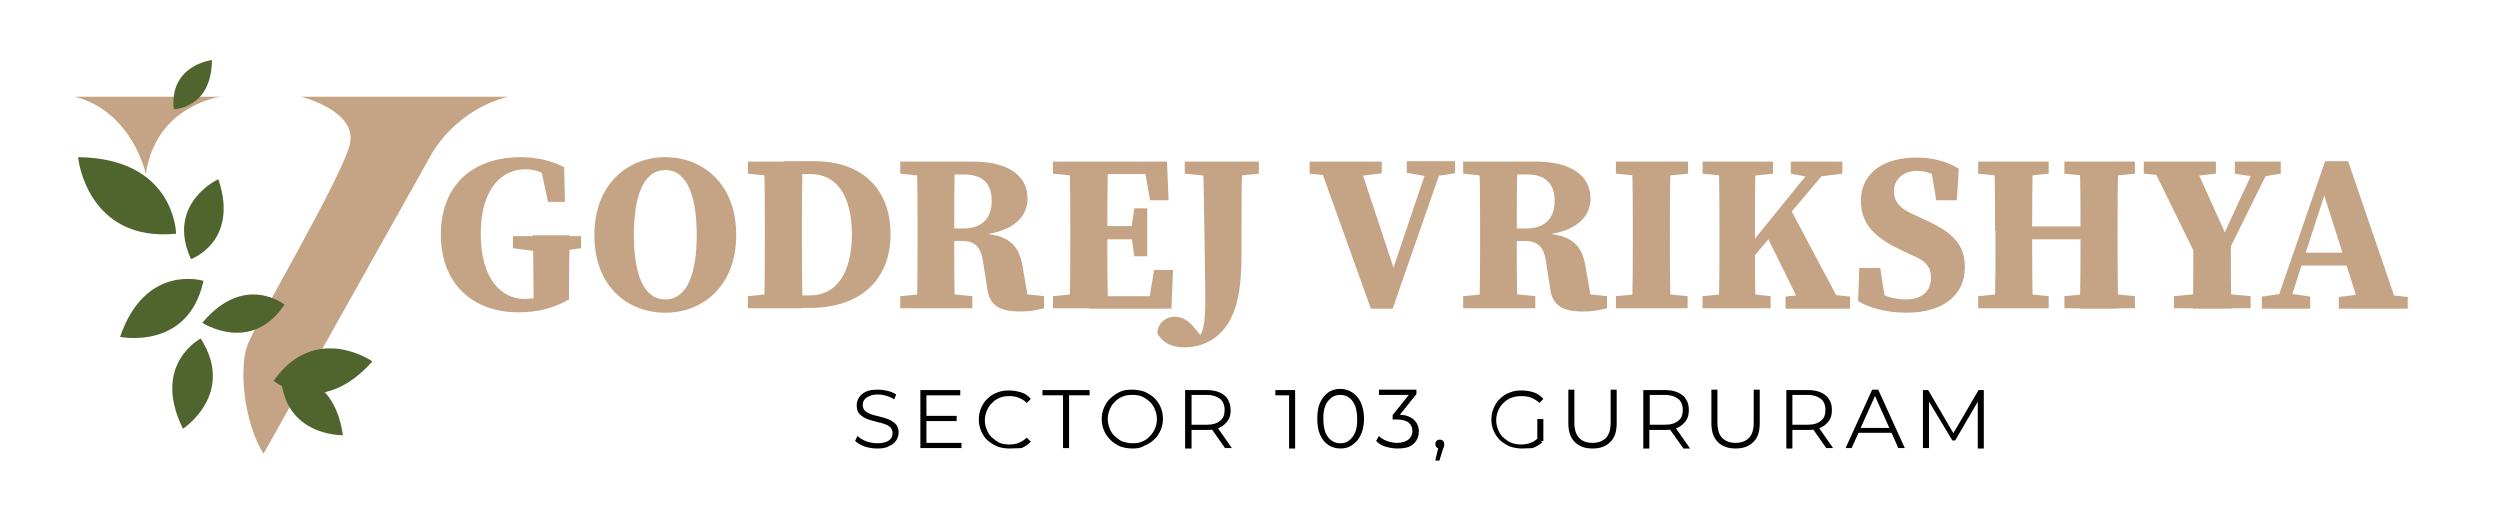 <?xml version="1.0" encoding="utf-8"?>
<!-- Generator: Adobe Illustrator 28.5.0, SVG Export Plug-In . SVG Version: 9.03 Build 54727)  -->
<svg version="1.0" id="Layer_1" xmlns="http://www.w3.org/2000/svg" xmlns:xlink="http://www.w3.org/1999/xlink" x="0px" y="0px"
	 viewBox="0 0 620.4 128.9" style="enable-background:new 0 0 620.4 128.9;" xml:space="preserve">
<style type="text/css">
	.st0{fill:#C4A484;}
	.st1{fill:#4F652D;}
</style>
<g>
	<g>
		<path class="st0" d="M126.1,24H74.7c0,0,14.2,3.5,12.1,11.9s-23,43.7-25.3,49.5c-2.3,5.7-1,19.4,3.9,27.2L107,38.4
			C107,38.4,112.7,27.4,126.1,24z"/>
		<path class="st0" d="M54.8,24c0,0-16.1,2-18.6,19.2c0,0-3.3-15.5-17.6-19.2H54.8z"/>
		<path class="st1" d="M43.7,58c0,0-0.2-18.7-24.3-19C19.3,39.1,21.6,60.2,43.7,58z"/>
		<path class="st1" d="M47.4,64.3c0,0,12-4.3,6.8-19.8C54.1,44.4,41.1,50.6,47.4,64.3z"/>
		<path class="st1" d="M70.6,75.6c0,0-9.9-8-20.4,4.5C50.2,80.1,62.3,88,70.6,75.6z"/>
		<path class="st1" d="M43.1,27.1c0,0,9.4-0.1,9.5-12.2C52.6,14.9,42,16.1,43.1,27.1z"/>
		<path class="st1" d="M50.5,69.7c0,0-14.4-4.5-20.7,13.9C29.8,83.6,46.7,87.1,50.5,69.7z"/>
		<path class="st1" d="M49.8,84c0,0-12.3,6.4-4.4,22.4C45.4,106.4,58.6,97.8,49.8,84z"/>
		<path class="st1" d="M67.9,94.5c0,0,11.6,9.7,24.5-4.8C92.4,89.6,78.2,79.9,67.9,94.5z"/>
		<path class="st1" d="M69.7,93c0,0,13-1.6,15.4,15C85.1,108,70.3,108.4,69.7,93z"/>
	</g>
	<g>
		<g>
			<g>
				<path class="st0" d="M141.2,74.3c-3.9,2.2-7.6,3.2-12.6,3.2c-11.4,0-19.2-7.2-19.2-19.3c0-11.7,7.3-19.2,19.9-19.2
					c3.6,0,7.5,0.8,10.7,2.5l0.2,8.6H136l-1.9-8.8l3.8,0.8v2.9c-2.7-2.1-5-3-7.5-3c-6,0-11.1,5-11.1,16c0,11,4.9,16.2,11,16.2
					c2.3,0,3.9-0.6,6.3-2l-4.2,3.6v-4.2c0-4.5-0.1-8.7-0.2-13.2h9.2c-0.1,4.4-0.2,8.8-0.2,13.4V74.3z M127.3,61.6v-3h16.9v3
					l-6.5,0.9h-3.6L127.3,61.6z"/>
				<path class="st0" d="M182.7,58.3c0,12.8-8.4,19.3-17.6,19.3c-9.2,0-17.6-6.3-17.6-19.3c0-12.8,8.5-19.3,17.6-19.3
					S182.7,45.4,182.7,58.3z M165.1,74.3c5.6,0,7.8-6.8,7.8-16c0-9.2-2.2-16.1-7.8-16.1s-7.8,6.9-7.8,16.1
					C157.3,67.5,159.5,74.3,165.1,74.3z"/>
				<path class="st0" d="M185.6,43.1v-3h8.9v3.8h-0.9L185.6,43.1z M194.5,72.7v3.8h-8.9v-3l8.1-0.8H194.5z M189.8,57.3
					c0-5.7,0-11.5-0.2-17.2h9.6c-0.2,5.6-0.2,11.4-0.2,17.2v1.8c0,5.9,0,11.7,0.2,17.4h-9.6c0.2-5.6,0.2-11.4,0.2-17.4V57.3z
					 M194.5,73.3h6.6c6.3,0,10.3-5.4,10.3-15.1c0-9.8-3.9-15-10.2-15h-6.7v-3.2h7.6c11.8,0,18.9,6.9,18.9,18.1
					c0,11.6-7.8,18.3-19.9,18.3h-6.6V73.3z"/>
				<path class="st0" d="M223.4,43.1v-3h8.9v3.8h-0.9L223.4,43.1z M233.2,72.7l8.1,0.8v3h-17.9v-3l8.1-0.8H233.2z M227.7,57.3
					c0-5.7,0-11.5-0.2-17.2h9.5c-0.2,5.6-0.2,11.3-0.2,17.3v1.7c0,5.9,0,11.7,0.2,17.4h-9.5c0.2-5.6,0.2-11.4,0.2-17.2V57.3z
					 M232.4,56.7h6.5c5.5,0,7.2-3.2,7.2-6.8c0-4.5-2.4-6.6-6.9-6.6h-6.9v-3.2h9.1c8.7,0,13.6,3.4,13.6,9.2c0,4.2-3.2,8.6-13,9.1
					l0-0.6c8.8,0.3,11,3.1,11.9,9.1l1.5,8.6l-4.6-2.9l8.3,0.9v3c-2.6,0.6-3.5,0.8-6.1,0.8c-4.7,0-7.5-1.4-8-5.7l-1-6.4
					c-0.5-3.7-1.9-5.4-5.2-5.4h-6.4V56.7z"/>
				<path class="st0" d="M261.3,43.1v-3h8.9v3.8h-0.9L261.3,43.1z M270.2,72.7v3.8h-8.9v-3l8.1-0.8H270.2z M265.6,57.3
					c0-5.7,0-11.5-0.2-17.2h9.6c-0.2,5.6-0.2,11.4-0.2,17.2v1.8c0,5.9,0,11.7,0.2,17.4h-9.6c0.2-5.6,0.2-11.4,0.2-17.2V57.3z
					 M283.7,40.1l4,3.1h-17.5v-3.1h19.4l0.4,9.6h-4.6L283.7,40.1z M282.4,59.4h-12.2v-3.3h12.2V59.4z M291.1,67l-0.4,9.6h-20.5v-3.1
					h18.6l-4,3.1l1.6-9.6H291.1z M280.7,57l0.8-5.3h3.2v11.9h-3.2l-0.8-5.6V57z"/>
				<path class="st0" d="M308.3,40.1c-0.2,5.4-0.2,11.1-0.2,16.7v5.8c0,7.6-0.7,12.5-2.5,16.1c-2.2,4.8-6.6,7.5-11.7,7.5
					c-3.1,0-5.4-1.1-6.7-3.5c0.1-2.5,2-4.1,4.4-4.1c1.9,0,3.4,1,5.1,3.1l1.8,2.2l-0.6,0.4l-0.4-0.1l0.1-0.6c1.2-1.6,1.5-4.4,1.5-9
					c0-5.5-0.2-15.5-0.5-34.4H308.3z M294,40.1h18.4v3l-8.3,0.8h-2.1l-8-0.8V40.1z"/>
				<path class="st0" d="M333.1,43.9l-8.1-0.8v-3h17.9v2.9l-7.9,1H333.1z M327.1,40.1h10l9.3,28.1l-1.6,1.2l9.9-29.3h3.6l-12.7,36.5
					h-5.4L327.1,40.1z M355,43.9l-5.9-1v-2.9h12v3l-5.3,0.8H355z"/>
				<path class="st0" d="M363.1,43.1v-3h8.9v3.8h-0.9L363.1,43.1z M372.9,72.7l8.1,0.8v3h-17.9v-3l8.1-0.8H372.9z M367.3,57.3
					c0-5.7,0-11.5-0.2-17.2h9.5c-0.2,5.6-0.2,11.3-0.2,17.3v1.7c0,5.9,0,11.7,0.2,17.4h-9.5c0.2-5.6,0.2-11.4,0.2-17.2V57.3z
					 M372.1,56.7h6.5c5.5,0,7.2-3.2,7.2-6.8c0-4.5-2.4-6.6-6.9-6.6H372v-3.2h9.1c8.7,0,13.6,3.4,13.6,9.2c0,4.2-3.2,8.6-13,9.1
					l0-0.6c8.8,0.3,11,3.1,11.9,9.1l1.5,8.6l-4.6-2.9l8.3,0.9v3c-2.6,0.6-3.5,0.8-6.1,0.8c-4.7,0-7.5-1.4-8-5.7l-1-6.4
					c-0.5-3.7-1.9-5.4-5.2-5.4h-6.4V56.7z"/>
				<path class="st0" d="M401,43.1v-3h17.9v3l-8.2,0.8H409L401,43.1z M410.6,72.7l8.2,0.8v3H401v-3l8.1-0.8H410.6z M405.2,57.3
					c0-5.7,0-11.5-0.2-17.2h9.6c-0.2,5.6-0.2,11.4-0.2,17.2v2c0,5.8,0,11.5,0.2,17.2h-9.6c0.2-5.6,0.2-11.4,0.2-17.2V57.3z"/>
				<path class="st0" d="M422.5,43.1v-3H440v3l-7.8,0.8h-1.6L422.5,43.1z M432.2,72.7l7.2,0.8v3h-16.9v-3l8.1-0.8H432.2z
					 M426.7,57.3c0-5.7,0-11.5-0.2-17.2h9.2c-0.2,5.6-0.2,11.4-0.2,17.2v2.4c0,5.4,0,11.1,0.2,16.8h-9.2c0.2-5.6,0.2-11.4,0.2-17.2
					V57.3z M431.4,64.3L451,40.1h4.1l-23.7,28.1V64.3z M443.9,51.1l13.5,25.4h-10.1l-9.1-18.4L443.9,51.1z M443,73.6l7.5-0.8h1.3
					l7.3,0.8v3h-16V73.6z M444.4,43.1v-3h12.8v3l-6.4,0.8l-1.6,0.1L444.4,43.1z"/>
				<path class="st0" d="M479.2,69c0-2.9-1.4-4.3-4.8-5.7l-2.3-1.1c-6.5-3-10.3-6.3-10.3-12.4c0-6.7,5.4-10.7,13.8-10.7
					c4,0,7.8,1,10.5,2.8l-0.5,7.8h-5.1l-1.4-8.4l4.5,1.6v2.8c-3-2.1-5-3.3-7.9-3.3c-3.2,0-5.7,2-5.7,5c0,2.9,1.8,4.5,5,5.9l2.6,1.2
					c7.1,3.2,10,6.2,10,11.9c0,6.5-5,11.2-14.5,11.2c-4.2,0-8.8-0.9-12-2.9l0.3-8.2h5.2l1.4,9l-4.3-1.4v-2.7
					c3.5,1.9,5.8,2.9,9.4,2.9C477.1,74.3,479.2,72,479.2,69z"/>
				<path class="st0" d="M490.9,43.1v-3h17.5v3l-8.1,0.8h-1.6L490.9,43.1z M500.3,72.7l8.1,0.8v3h-17.5v-3l7.8-0.8H500.3z
					 M495.1,57.3c0-5.7,0-11.5-0.2-17.2h9.6c-0.2,5.6-0.2,11.4-0.2,17.2V59c0,6.1,0,11.8,0.2,17.5H495c0.2-5.6,0.2-11.4,0.2-17.2
					V57.3z M499.8,59.4v-3.2h21.1v3.2H499.8z M512.3,43.1v-3h17.5v3l-8,0.8h-1.5L512.3,43.1z M521.8,72.7l8,0.8v3h-17.5v-3l8-0.8
					H521.8z M516.3,57.3c0-5.7,0-11.5-0.2-17.2h9.6c-0.2,5.6-0.2,11.4-0.2,17.2v2.1c0,5.7,0,11.5,0.2,17.2h-9.6
					c0.2-5.6,0.2-11.4,0.2-17.5V57.3z"/>
				<path class="st0" d="M532,43.1v-3h17.9v3l-7.1,0.8h-2.4L532,43.1z M545.5,64.6l-12-24.5h10.7l8.7,19.3l-1.7,0.2l9-19.5h3.8
					l-12.1,24.5H545.5z M550.1,72.7l8.4,0.8v3h-19v-3l8.2-0.8H550.1z M544.3,59.4h9.3c0,8.4,0,12.1,0.2,17.2h-9.6
					C544.3,71.5,544.3,67.8,544.3,59.4z M559.8,43.9l-5.2-0.8v-3H566v3l-4.9,0.8H559.8z"/>
				<path class="st0" d="M561.3,73.6l5.7-0.8h1l5.3,0.8v3h-12V73.6z M577,40h5.7l12.5,36.5h-9.5l-9.5-29.8l2.1-2.8l-10.6,32.6h-3.3
					L577,40z M571.1,62.7h15l1.2,3.2h-17.2L571.1,62.7z M580.4,73.7l6.3-0.8h3.7l7.1,0.8v2.9h-17.1V73.7z"/>
			</g>
		</g>
		<g>
			<path d="M217.6,111.3c-1.1,0-2.1-0.2-3.1-0.5c-1-0.4-1.7-0.8-2.3-1.4l0.6-1.2c0.5,0.5,1.2,0.9,2.1,1.3c0.9,0.3,1.8,0.5,2.7,0.5
				c0.9,0,1.6-0.1,2.2-0.3c0.6-0.2,1-0.5,1.3-0.9c0.3-0.4,0.4-0.8,0.4-1.3c0-0.6-0.2-1-0.5-1.4c-0.3-0.3-0.7-0.6-1.3-0.8
				c-0.5-0.2-1.1-0.4-1.7-0.5c-0.6-0.2-1.3-0.3-1.9-0.5s-1.2-0.4-1.7-0.7c-0.5-0.3-1-0.7-1.3-1.1s-0.5-1.1-0.5-1.9
				c0-0.7,0.2-1.4,0.6-2c0.4-0.6,1-1.1,1.7-1.4c0.8-0.4,1.8-0.5,3-0.5c0.8,0,1.6,0.1,2.4,0.3s1.5,0.5,2.1,0.9l-0.5,1.2
				c-0.6-0.4-1.3-0.7-2-0.9c-0.7-0.2-1.4-0.3-2-0.3c-0.9,0-1.6,0.1-2.1,0.4c-0.6,0.2-1,0.5-1.3,0.9c-0.3,0.4-0.4,0.8-0.4,1.3
				c0,0.6,0.2,1,0.5,1.4c0.3,0.3,0.8,0.6,1.3,0.8c0.5,0.2,1.1,0.4,1.7,0.5c0.6,0.2,1.3,0.3,1.9,0.5s1.2,0.4,1.7,0.7
				c0.5,0.3,1,0.7,1.3,1.1c0.3,0.5,0.5,1.1,0.5,1.8c0,0.7-0.2,1.4-0.6,2c-0.4,0.6-1,1.1-1.8,1.4
				C219.9,111.2,218.8,111.3,217.6,111.3z"/>
			<path d="M229.9,109.9h8.7v1.3h-10.2V96.8h9.9v1.3h-8.4V109.9z M229.8,103.2h7.6v1.3h-7.6V103.2z"/>
			<path d="M250.5,111.3c-1.1,0-2.1-0.2-3-0.5c-0.9-0.4-1.7-0.9-2.4-1.5s-1.2-1.4-1.6-2.3c-0.4-0.9-0.6-1.9-0.6-2.9s0.2-2,0.6-2.9
				c0.4-0.9,0.9-1.7,1.6-2.3c0.7-0.7,1.5-1.2,2.4-1.5c0.9-0.4,1.9-0.5,3-0.5c1,0,2,0.2,3,0.5s1.7,0.9,2.3,1.6l-1,1
				c-0.6-0.6-1.2-1-2-1.3c-0.7-0.3-1.5-0.4-2.3-0.4c-0.9,0-1.7,0.1-2.4,0.4s-1.4,0.7-1.9,1.3c-0.6,0.5-1,1.2-1.3,1.9
				s-0.5,1.5-0.5,2.4s0.2,1.7,0.5,2.4c0.3,0.7,0.7,1.4,1.3,1.9c0.6,0.5,1.2,1,1.9,1.3s1.6,0.4,2.4,0.4c0.8,0,1.6-0.1,2.3-0.4
				c0.7-0.3,1.4-0.7,2-1.3l1,1c-0.6,0.7-1.4,1.2-2.3,1.6C252.6,111.2,251.6,111.3,250.5,111.3z"/>
			<path d="M263.8,111.2V98.1h-5.1v-1.3h11.7v1.3h-5.1v13.1H263.8z"/>
			<path d="M281,111.3c-1.1,0-2.1-0.2-3-0.5c-0.9-0.4-1.7-0.9-2.4-1.6s-1.2-1.4-1.6-2.3c-0.4-0.9-0.6-1.9-0.6-2.9s0.2-2,0.6-2.9
				c0.4-0.9,0.9-1.7,1.6-2.3s1.5-1.2,2.4-1.6c0.9-0.4,1.9-0.5,3-0.5c1.1,0,2.1,0.2,3,0.5c0.9,0.4,1.7,0.9,2.4,1.5
				c0.7,0.7,1.2,1.4,1.6,2.3c0.4,0.9,0.6,1.9,0.6,2.9s-0.2,2-0.6,2.9c-0.4,0.9-0.9,1.7-1.6,2.3s-1.5,1.2-2.4,1.5
				C283.1,111.2,282.1,111.3,281,111.3z M281,110c0.9,0,1.7-0.1,2.4-0.4c0.7-0.3,1.4-0.7,1.9-1.3c0.5-0.5,1-1.2,1.3-1.9
				c0.3-0.7,0.5-1.5,0.5-2.4s-0.2-1.7-0.5-2.4s-0.7-1.4-1.3-1.9c-0.5-0.5-1.2-1-1.9-1.3c-0.7-0.3-1.5-0.4-2.4-0.4s-1.7,0.1-2.4,0.4
				c-0.7,0.3-1.4,0.7-1.9,1.3c-0.6,0.5-1,1.2-1.3,1.9s-0.5,1.5-0.5,2.4c0,0.9,0.2,1.6,0.5,2.4c0.3,0.7,0.7,1.4,1.3,1.9
				c0.6,0.5,1.2,1,1.9,1.3C279.4,109.8,280.2,110,281,110z"/>
			<path d="M294.1,111.2V96.8h5.4c1.2,0,2.3,0.2,3.2,0.6s1.6,1,2,1.7s0.7,1.6,0.7,2.7c0,1-0.2,1.9-0.7,2.6s-1.2,1.3-2,1.7
				s-1.9,0.6-3.2,0.6H295l0.7-0.7v5.3H294.1z M295.7,106.1l-0.7-0.7h4.5c1.4,0,2.5-0.3,3.3-1c0.8-0.6,1.1-1.5,1.1-2.7
				c0-1.2-0.4-2.1-1.1-2.7c-0.8-0.6-1.9-1-3.3-1H295l0.7-0.7V106.1z M304,111.2l-3.7-5.3h1.7l3.7,5.3H304z"/>
			<path d="M319.9,111.2V97.4l0.7,0.7h-4.1v-1.3h4.9v14.5H319.9z"/>
			<path d="M332.6,111.3c-1.1,0-2.1-0.3-3-0.9c-0.9-0.6-1.5-1.4-2-2.5s-0.7-2.4-0.7-4s0.2-2.9,0.7-4c0.5-1.1,1.2-1.9,2-2.5
				s1.9-0.9,3-0.9s2.1,0.3,3,0.9s1.6,1.4,2.1,2.5c0.5,1.1,0.8,2.4,0.8,4s-0.3,2.9-0.8,4c-0.5,1.1-1.2,1.9-2.1,2.5
				C334.7,111.1,333.7,111.3,332.6,111.3z M332.6,110c0.9,0,1.6-0.2,2.2-0.7c0.6-0.5,1.1-1.1,1.5-2c0.4-0.9,0.5-2,0.5-3.3
				s-0.2-2.4-0.5-3.3c-0.4-0.9-0.9-1.6-1.5-2c-0.6-0.5-1.4-0.7-2.2-0.7c-0.8,0-1.6,0.2-2.2,0.7c-0.6,0.5-1.2,1.1-1.5,2
				c-0.4,0.9-0.5,2-0.5,3.3s0.2,2.4,0.5,3.3c0.4,0.9,0.9,1.6,1.5,2C331.1,109.8,331.8,110,332.6,110z"/>
			<path d="M346.7,111.3c-1,0-2-0.2-3-0.5c-0.9-0.3-1.7-0.8-2.2-1.4l0.7-1.2c0.5,0.5,1.1,0.9,1.9,1.2c0.8,0.3,1.7,0.5,2.6,0.5
				c1.2,0,2.1-0.3,2.8-0.8c0.6-0.5,1-1.2,1-2.1c0-0.9-0.3-1.6-0.9-2.1c-0.6-0.5-1.6-0.8-3-0.8h-1v-1.1l4.5-5.6l0.2,0.6h-8.1v-1.3
				h9.3v1.1l-4.5,5.6l-0.7-0.5h0.6c1.7,0,3,0.4,3.9,1.2c0.9,0.8,1.3,1.8,1.3,3c0,0.8-0.2,1.5-0.6,2.2c-0.4,0.6-1,1.2-1.7,1.5
				C348.9,111.2,347.9,111.3,346.7,111.3z"/>
			<path d="M356.2,114.2l0.9-3.8l0.2,0.9c-0.3,0-0.6-0.1-0.8-0.3c-0.2-0.2-0.3-0.5-0.3-0.8c0-0.3,0.1-0.6,0.3-0.8
				c0.2-0.2,0.5-0.3,0.8-0.3c0.3,0,0.6,0.1,0.8,0.3c0.2,0.2,0.3,0.5,0.3,0.8c0,0.1,0,0.2,0,0.3s0,0.2-0.1,0.4c0,0.1-0.1,0.3-0.2,0.5
				l-0.9,2.9H356.2z"/>
			<path d="M377.7,111.3c-1.1,0-2.1-0.2-3-0.5c-0.9-0.4-1.7-0.9-2.4-1.5c-0.7-0.7-1.2-1.4-1.6-2.3c-0.4-0.9-0.6-1.9-0.6-2.9
				s0.2-2,0.6-2.9c0.4-0.9,0.9-1.7,1.6-2.3c0.7-0.7,1.5-1.2,2.4-1.5c0.9-0.4,1.9-0.5,3-0.5s2.1,0.2,3,0.5c0.9,0.3,1.7,0.9,2.3,1.6
				l-1,1c-0.6-0.6-1.3-1-2-1.3s-1.5-0.4-2.4-0.4c-0.9,0-1.7,0.1-2.5,0.4c-0.8,0.3-1.4,0.7-2,1.3c-0.6,0.5-1,1.2-1.3,1.9
				c-0.3,0.7-0.5,1.5-0.5,2.4c0,0.9,0.2,1.6,0.5,2.4c0.3,0.7,0.7,1.4,1.3,1.9c0.6,0.5,1.2,1,2,1.3c0.8,0.3,1.6,0.4,2.4,0.4
				c0.8,0,1.6-0.1,2.3-0.4c0.7-0.2,1.4-0.7,2-1.3l0.9,1.2c-0.7,0.6-1.5,1.1-2.4,1.4C379.7,111.2,378.7,111.3,377.7,111.3z
				 M381.5,109.3V104h1.5v5.5L381.5,109.3z"/>
			<path d="M395.2,111.3c-1.8,0-3.3-0.5-4.4-1.6c-1.1-1.1-1.6-2.6-1.6-4.7v-8.3h1.5v8.2c0,1.7,0.4,3,1.2,3.8
				c0.8,0.8,1.9,1.2,3.3,1.2c1.4,0,2.5-0.4,3.3-1.2c0.8-0.8,1.2-2.1,1.2-3.8v-8.2h1.5v8.3c0,2.1-0.5,3.7-1.6,4.7
				C398.5,110.8,397.1,111.3,395.2,111.3z"/>
			<path d="M407.8,111.2V96.8h5.4c1.2,0,2.3,0.2,3.2,0.6c0.9,0.4,1.6,1,2,1.7c0.5,0.7,0.7,1.6,0.7,2.7c0,1-0.2,1.9-0.7,2.6
				c-0.5,0.7-1.2,1.3-2,1.7c-0.9,0.4-1.9,0.6-3.2,0.6h-4.6l0.7-0.7v5.3H407.8z M409.4,106.1l-0.7-0.7h4.5c1.4,0,2.5-0.3,3.3-1
				c0.8-0.6,1.1-1.5,1.1-2.7c0-1.2-0.4-2.1-1.1-2.7c-0.8-0.6-1.9-1-3.3-1h-4.5l0.7-0.7V106.1z M417.7,111.2L414,106h1.7l3.7,5.3
				H417.7z"/>
			<path d="M430.7,111.3c-1.8,0-3.3-0.5-4.4-1.6c-1.1-1.1-1.6-2.6-1.6-4.7v-8.3h1.5v8.2c0,1.7,0.4,3,1.2,3.8
				c0.8,0.8,1.9,1.2,3.3,1.2c1.4,0,2.5-0.4,3.3-1.2c0.8-0.8,1.2-2.1,1.2-3.8v-8.2h1.5v8.3c0,2.1-0.5,3.7-1.6,4.7
				C434,110.8,432.5,111.3,430.7,111.3z"/>
			<path d="M443.3,111.2V96.8h5.4c1.2,0,2.3,0.2,3.2,0.6c0.9,0.4,1.6,1,2,1.7c0.5,0.7,0.7,1.6,0.7,2.7c0,1-0.2,1.9-0.7,2.6
				c-0.5,0.7-1.2,1.3-2,1.7c-0.9,0.4-1.9,0.6-3.2,0.6h-4.6l0.7-0.7v5.3H443.3z M444.8,106.1l-0.7-0.7h4.5c1.4,0,2.5-0.3,3.3-1
				c0.8-0.6,1.1-1.5,1.1-2.7c0-1.2-0.4-2.1-1.1-2.7c-0.8-0.6-1.9-1-3.3-1h-4.5l0.7-0.7V106.1z M453.2,111.2l-3.7-5.3h1.7l3.7,5.3
				H453.2z"/>
			<path d="M458,111.2l6.6-14.5h1.5l6.6,14.5h-1.6L465,97.6h0.6l-6.1,13.6H458z M460.6,107.4l0.5-1.2h8.4l0.5,1.2H460.6z"/>
			<path d="M477.2,111.2V96.8h1.3l6.6,11.3h-0.7l6.6-11.3h1.3v14.5h-1.5V99h0.4l-6,10.3h-0.7L478.3,99h0.4v12.2H477.2z"/>
		</g>
	</g>
</g>
</svg>

